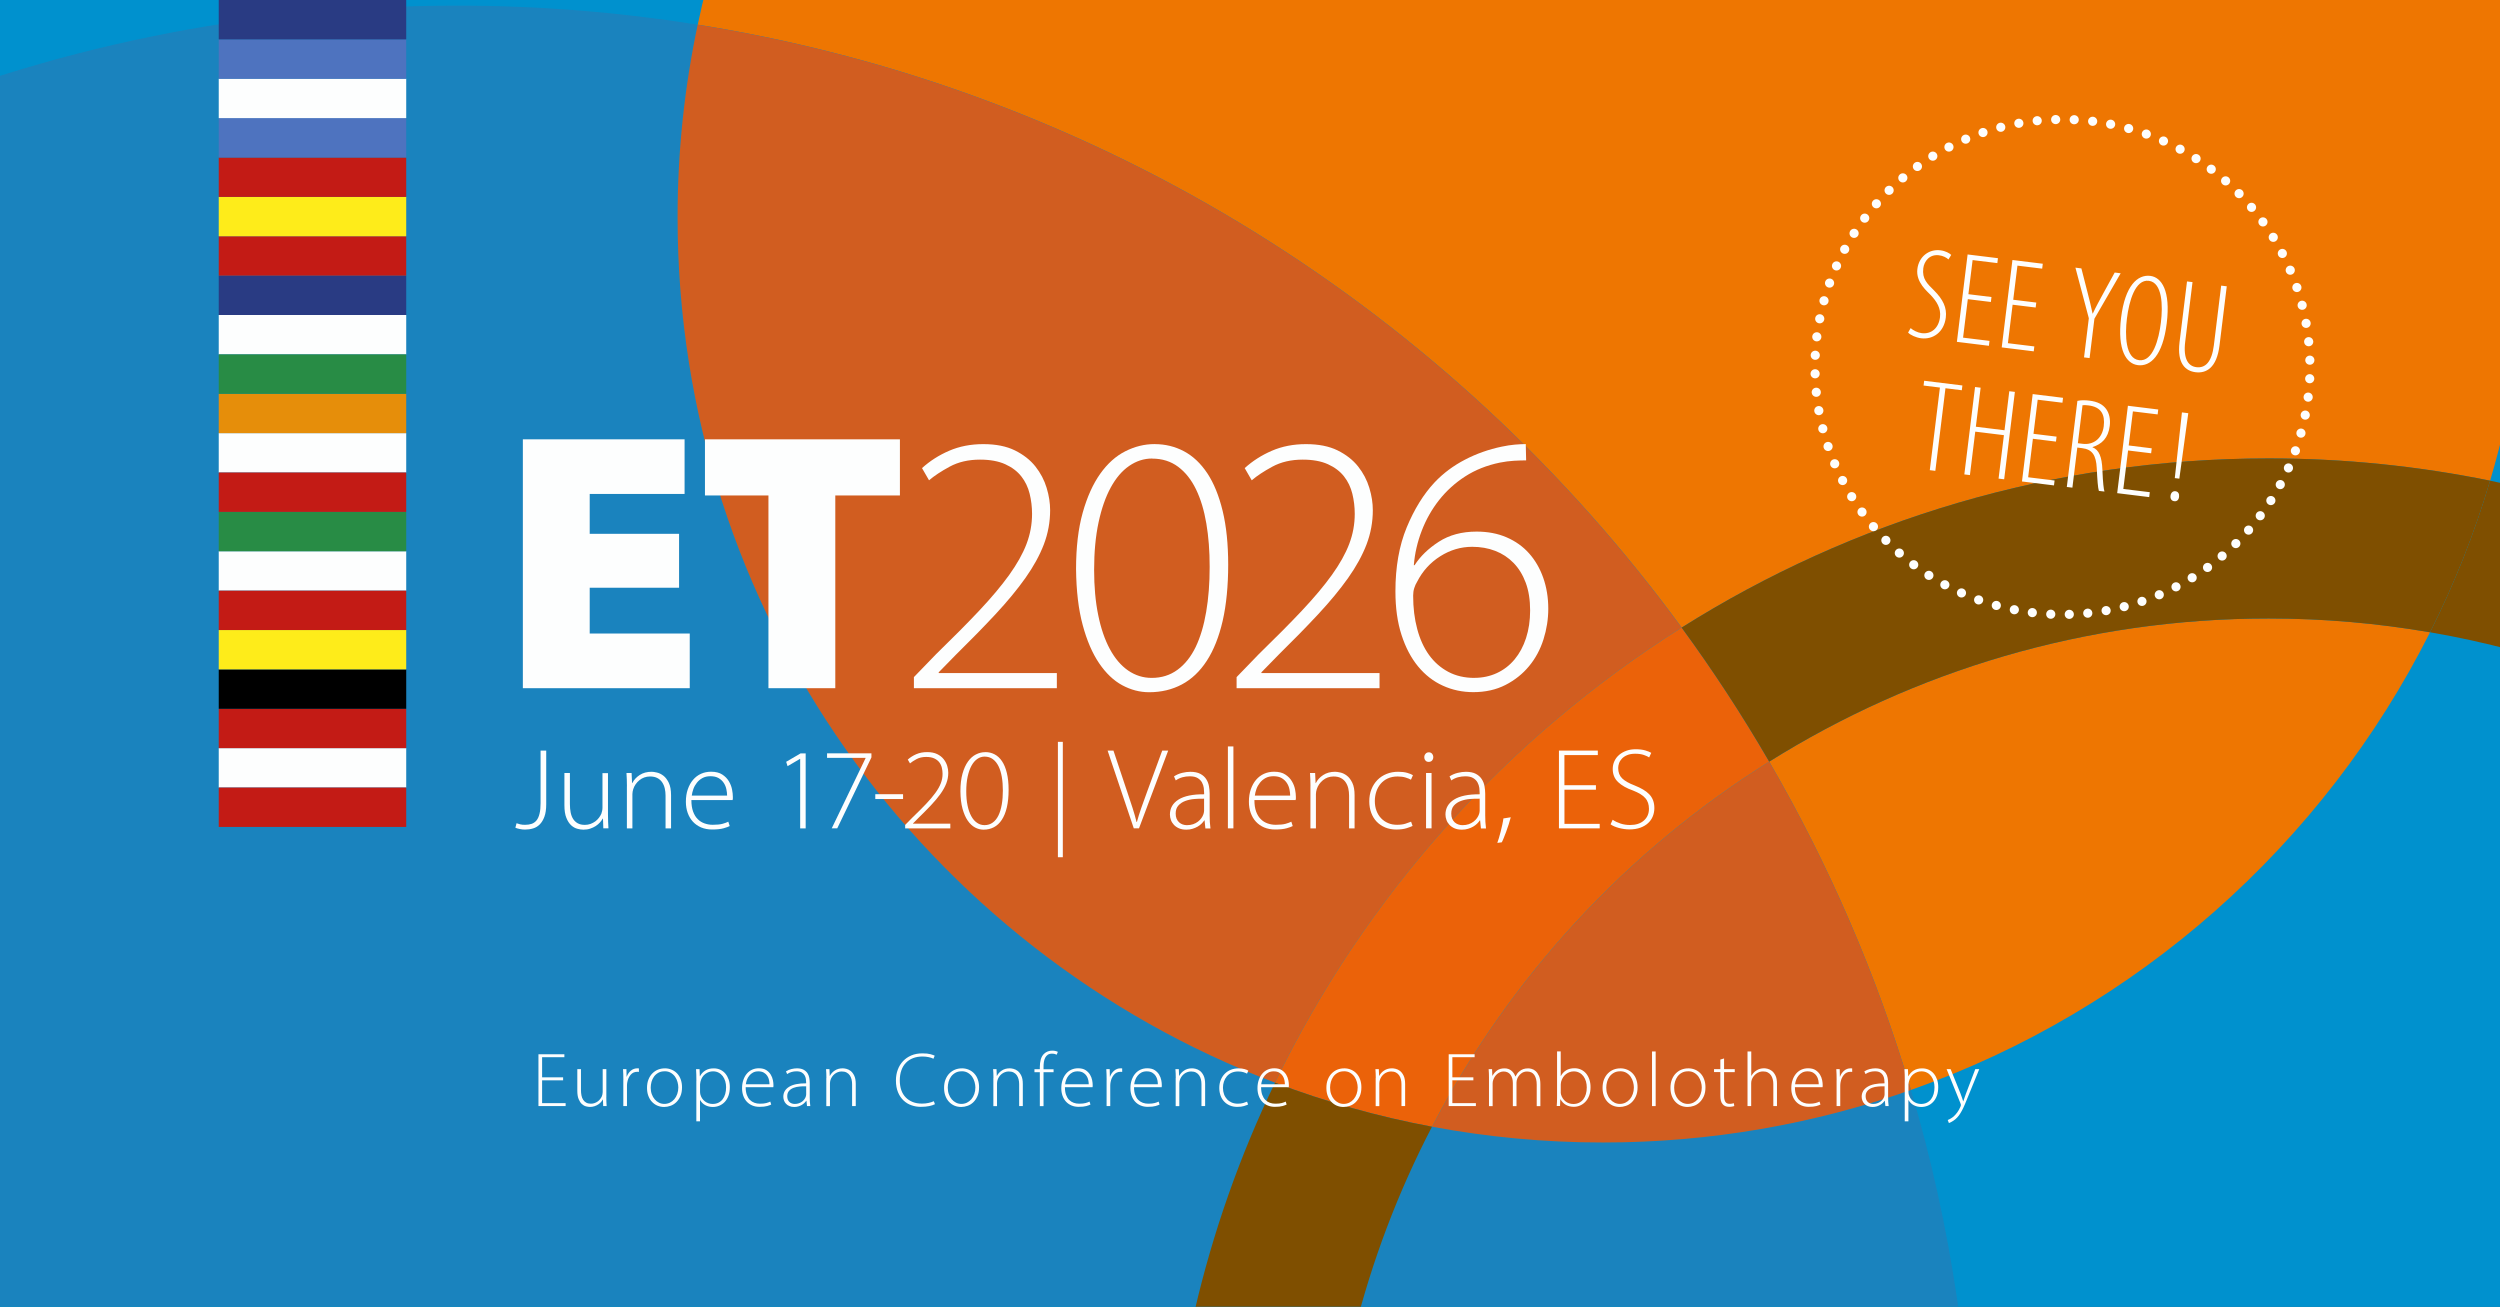 <?xml version="1.0" encoding="UTF-8"?> <svg xmlns="http://www.w3.org/2000/svg" xmlns:xlink="http://www.w3.org/1999/xlink" id="Ebene_1" data-name="Ebene 1" width="595" height="311" viewBox="0 0 595 311"><rect x="0" y="0" width="595" height="311" fill="#333333" stroke="none"/><defs><style> .cls-1 { fill: #0091ce; } .cls-2 { clip-path: url(#clippath-6); } .cls-3 { clip-path: url(#clippath-7); } .cls-4 { clip-path: url(#clippath-15); } .cls-5 { clip-path: url(#clippath-4); } .cls-6 { clip-path: url(#clippath-9); } .cls-7 { clip-path: url(#clippath-10); } .cls-8 { clip-path: url(#clippath-11); } .cls-9, .cls-10, .cls-11 { fill: none; } .cls-12 { fill: #7f4f00; } .cls-13 { opacity: .4; } .cls-13, .cls-14 { isolation: isolate; } .cls-15 { clip-path: url(#clippath-1); } .cls-16 { fill: #ee7601; } .cls-17 { clip-path: url(#clippath-5); } .cls-10 { stroke-dasharray: 0 4.41; } .cls-10, .cls-11 { stroke: #fdfefe; stroke-linecap: round; stroke-linejoin: round; stroke-width: 2.18px; } .cls-18 { clip-path: url(#clippath-8); } .cls-19 { fill: #288c45; } .cls-20 { clip-path: url(#clippath-3); } .cls-21 { clip-path: url(#clippath-12); } .cls-22 { clip-path: url(#clippath-14); } .cls-23 { fill: #feec1a; } .cls-24 { fill: #d15d20; } .cls-25 { fill: #c31b15; } .cls-26 { fill: #416ea4; } .cls-27 { fill: #4e73bf; } .cls-28 { clip-path: url(#clippath-2); } .cls-29 { fill: #293b83; } .cls-30 { clip-path: url(#clippath-13); } .cls-31 { fill: #eb6209; } .cls-32 { clip-path: url(#clippath); } .cls-33 { fill: #fdfefe; } .cls-34 { fill: #e68e0a; } </style><clipPath id="clippath"><rect class="cls-9" y="-600" width="790" height="444.38"></rect></clipPath><clipPath id="clippath-1"><rect class="cls-9" y="-600" width="790" height="444.38"></rect></clipPath><clipPath id="clippath-2"><rect class="cls-9" x="-337.93" y="-601.52" width="964.7" height="960.99"></rect></clipPath><clipPath id="clippath-3"><rect class="cls-9" x="514.65" y="-451.52" width="553.47" height="692.89"></rect></clipPath><clipPath id="clippath-4"><rect class="cls-9" x="364.5" y="-458.55" width="425.43" height="638.16"></rect></clipPath><clipPath id="clippath-5"><rect class="cls-9" width="595" height="311.23"></rect></clipPath><clipPath id="clippath-6"><rect class="cls-9" width="595" height="311.23"></rect></clipPath><clipPath id="clippath-7"><rect class="cls-9" x="-256.39" y="-2.63" width="730.51" height="726.05"></rect></clipPath><clipPath id="clippath-8"><rect class="cls-9" x="161.59" y="-172.49" width="444.58" height="432.4"></rect></clipPath><clipPath id="clippath-9"><rect class="cls-9" x="156.8" y="1.9" width="302.46" height="270.52"></rect></clipPath><clipPath id="clippath-10"><rect class="cls-9" x="386.26" y="110.43" width="420.54" height="523.96"></rect></clipPath><clipPath id="clippath-11"><rect class="cls-9" x="298.99" y="145.4" width="126.54" height="123.25"></rect></clipPath><clipPath id="clippath-12"><rect class="cls-9" x="273.08" y="105.14" width="324.02" height="482.7"></rect></clipPath><clipPath id="clippath-13"><rect class="cls-9" x="1.13" y="400" width="390" height="200"></rect></clipPath><clipPath id="clippath-14"><rect class="cls-9" x="1.13" y="400" width="390" height="200" rx="10" ry="10"></rect></clipPath><clipPath id="clippath-15"><rect class="cls-9" x="100.97" y="281.54" width="303.56" height="289.49"></rect></clipPath></defs><g class="cls-32"><g class="cls-15"><g class="cls-13"><g class="cls-28"><path class="cls-26" d="M368.21-107.14c0-54.11,12.34-105.33,34.37-151-110.25-41.79-188.64-148.36-188.64-273.27,0-20.85,2.2-41.19,6.35-60.8-24.71-3.94-50.05-6.01-75.87-6.01-264.35,0-478.65,214.29-478.65,478.64S-119.93,359.07,144.42,359.07c151.32,0,286.21-70.24,373.93-179.87C427.64,116.36,368.21,11.56,368.21-107.14M623.07-119.58c0-47.35-6.91-93.08-19.72-136.28-30.43,10.74-63.15,16.6-97.25,16.6-18.43,0-36.46-1.72-53.95-4.99-21.34,41.03-33.41,87.66-33.41,137.1,0,101.79,51.13,191.64,129.09,245.29,47.63-74.39,75.24-162.83,75.24-257.72"></path></g></g><g class="cls-14"><g class="cls-20"><path class="cls-12" d="M1064.42-107.14c0-168.31-119.45-308.72-278.2-341.08-4.93,16.62-11.29,32.63-18.96,47.87,140.07,24.17,246.62,146.24,246.62,293.21,0,164.34-133.23,297.57-297.58,297.57-62.55,0-120.58-19.31-168.49-52.29-9.1,14.22-18.96,27.91-29.48,41.05,56.21,38.93,124.41,61.76,197.96,61.76,192.25,0,348.11-155.85,348.11-348.11"></path></g></g><g class="cls-14"><g class="cls-5"><path class="cls-12" d="M402.57-258.15c-22.02,45.68-34.37,96.9-34.37,151,0,118.7,59.43,223.51,150.14,286.34,10.52-13.15,20.37-26.83,29.48-41.06C469.86,84.49,418.74-5.35,418.74-107.14c0-49.45,12.07-96.07,33.41-137.1-17.1-3.19-33.67-7.88-49.57-13.91M786.23-448.23c-22.59-4.6-45.97-7.03-69.92-7.03-68.13,0-131.67,19.59-185.35,53.42,9.93,13.58,19.17,27.7,27.65,42.32,45.72-28.63,99.77-45.2,157.7-45.2,17.38,0,34.4,1.5,50.95,4.36,7.67-15.24,14.03-31.25,18.96-47.87"></path></g></g></g></g><g class="cls-17"><rect class="cls-1" width="595" height="311.23"></rect><rect class="cls-1" width="595" height="311.23"></rect><g class="cls-2"><g class="cls-13"><g class="cls-3"><path class="cls-26" d="M277.55,371.5c0-40.78,9.31-79.39,25.91-113.82-83.11-31.5-142.19-111.83-142.19-205.98,0-15.72,1.66-31.05,4.79-45.83-18.63-2.97-37.72-4.53-57.19-4.53C-90.4,1.34-251.93,162.87-251.93,362.13S-90.4,722.92,108.86,722.92c114.06,0,215.74-52.95,281.86-135.58-68.38-47.36-113.17-126.37-113.17-215.84M469.66,362.13c0-35.69-5.21-70.16-14.86-102.72-22.93,8.09-47.6,12.51-73.31,12.51-13.89,0-27.48-1.3-40.66-3.76-16.08,30.93-25.18,66.07-25.18,103.34,0,76.73,38.54,144.45,97.3,184.9,35.9-56.08,56.72-122.74,56.72-194.27"></path></g></g><g class="cls-14"><g class="cls-18"><path class="cls-16" d="M539.94,147.2c-43.66,0-84.4,12.49-118.87,34.07,14.15,24.38,25.55,50.57,33.72,78.14,53.89-19.02,98.15-58.41,123.56-108.93-12.48-2.15-25.31-3.29-38.41-3.29M601.71,51.7c0-121.62-98.6-220.22-220.22-220.22-105.91,0-194.34,74.77-215.43,174.39,95.92,15.28,179.23,68.37,234.18,143.5,40.46-25.5,88.35-40.26,139.71-40.26,18.05,0,35.67,1.83,52.7,5.3,5.89-19.88,9.07-40.92,9.07-62.71"></path></g></g><g class="cls-14"><g class="cls-6"><path class="cls-24" d="M340.82,268.16c13.18,2.46,26.77,3.76,40.67,3.76,25.7,0,50.37-4.42,73.31-12.51-8.17-27.57-19.57-53.76-33.72-78.14-33.9,21.23-61.72,51.26-80.25,86.89M400.23,149.37C345.28,74.24,261.98,21.14,166.05,5.87c-3.13,14.79-4.79,30.11-4.79,45.83,0,94.15,59.08,174.48,142.19,205.98,21.48-44.56,55.2-82.1,96.78-108.31"></path></g></g><g class="cls-14"><g class="cls-7"><path class="cls-12" d="M802.34,371.5c0-126.87-90.04-232.71-209.7-257.1-3.71,12.53-8.51,24.6-14.29,36.08,105.58,18.22,185.9,110.23,185.9,221.02,0,123.88-100.42,224.31-224.3,224.31-47.15,0-90.89-14.56-127-39.41-6.86,10.72-14.29,21.04-22.22,30.95,42.37,29.35,93.78,46.55,149.22,46.55,144.92,0,262.4-117.48,262.4-262.4"></path></g></g><g class="cls-14"><g class="cls-8"><path class="cls-31" d="M303.45,257.68c11.99,4.55,24.48,8.07,37.37,10.48,18.53-35.64,46.35-65.67,80.25-86.89-6.39-11.02-13.35-21.66-20.84-31.9-41.58,26.21-75.3,63.75-96.78,108.31"></path></g></g><g class="cls-14"><g class="cls-21"><path class="cls-12" d="M303.45,257.68c-16.6,34.43-25.91,73.04-25.91,113.82,0,89.48,44.8,168.48,113.17,215.84,7.93-9.91,15.36-20.22,22.22-30.95-58.77-40.44-97.3-108.16-97.3-184.89,0-37.27,9.1-72.41,25.19-103.34-12.89-2.41-25.38-5.94-37.37-10.48M592.64,114.4c-17.03-3.47-34.65-5.3-52.7-5.3-51.35,0-99.25,14.77-139.71,40.27,7.49,10.24,14.45,20.88,20.84,31.9,34.46-21.58,75.2-34.07,118.87-34.07,13.1,0,25.93,1.14,38.41,3.29,5.78-11.49,10.58-23.55,14.29-36.08"></path></g></g><path class="cls-10" d="M488.08,146.18c29.8,1.44,56.19-19.8,60.95-49.48"></path><path class="cls-10" d="M549.71,90.13c1.44-29.8-19.8-56.19-49.48-60.95"></path><path class="cls-10" d="M493.66,28.49c-29.8-1.44-56.19,19.8-60.95,49.48"></path><path class="cls-10" d="M432.03,84.55c-1.44,29.8,19.8,56.19,49.48,60.95"></path><path class="cls-11" d="M483.69,145.8h0M432.4,80.16h0M498.05,28.87h0M549.34,94.52h0"></path><path class="cls-33" d="M517.46,119.29c.68.08,1.08-.34,1.16-1.05s-.19-1.24-.87-1.33c-.62-.08-1.08.37-1.17,1.08-.09.71.26,1.22.84,1.29h.03ZM518.68,113.93l2.13-15.59-1.51-.19-1.7,15.64,1.08.13ZM512.12,106.7l-5.49-.68,1-8.11,5.89.72.14-1.17-7.22-.89-2.55,20.8,7.62.94.14-1.17-6.3-.77,1.13-9.16,5.49.67.14-1.17ZM495.64,96.44c.38-.05.88-.02,1.43.05,3.02.37,3.96,2.18,3.62,4.96-.36,2.9-2.43,4.49-4.99,4.18l-1.17-.14,1.11-9.04ZM491.9,115.9l1.33.16,1.17-9.54,1.14.14c2.44.3,3.33,1.69,3.49,4.78.13,2.77.27,4.7.5,5.39l1.33.16c-.18-.62-.36-1.92-.49-5.17-.12-3.08-.79-4.76-2.35-5.36v-.06c2.19-.7,3.74-2.11,4.1-5.04.19-1.54-.1-2.99-.88-4.05-.81-1.07-2.01-1.72-3.96-1.96-.96-.12-1.99-.15-2.86.06l-2.52,20.49ZM489.46,103.92l-5.49-.67,1-8.12,5.89.72.14-1.17-7.22-.89-2.55,20.8,7.62.94.14-1.17-6.29-.77,1.13-9.16,5.49.67.14-1.17ZM470.06,92.11l-2.55,20.8,1.33.16,1.27-10.34,6.82.84-1.27,10.34,1.33.16,2.55-20.8-1.33-.16-1.14,9.29-6.82-.84,1.14-9.29-1.33-.16ZM459.28,111.9l1.33.16,2.41-19.66,3.89.48.14-1.14-9.1-1.12-.14,1.14,3.89.48-2.41,19.66Z"></path><path class="cls-33" d="M520.51,66.98l-1.78,14.47c-.63,5.12,1.45,6.85,3.82,7.14,2.5.31,5.04-.98,5.7-6.41l1.72-14.04-1.33-.16-1.74,14.19c-.49,3.98-2.02,5.48-4.15,5.22-1.88-.23-3.18-1.86-2.67-6.06l1.74-14.19-1.33-.16ZM509.09,85.72c-3.24-.4-3.38-5.93-2.88-9.94.5-4.07,1.96-9.34,5.2-8.95,3.24.4,3.38,5.93,2.88,9.94-.49,4.01-1.9,9.35-5.17,8.95h-.03ZM508.82,86.91c2.96.36,5.91-2.22,6.86-9.96.96-7.81-1.25-10.96-3.91-11.29-3.02-.37-6.01,2.3-6.95,9.95-.95,7.78,1.29,10.96,3.97,11.29h.03ZM497.32,85.24l1.15-9.38,6.25-10.82-1.42-.18-2.75,5.02c-.85,1.59-1.73,3.14-2.46,4.74h-.06c-.35-1.74-.82-3.52-1.22-5.11l-1.44-5.63-1.42-.18,3.19,12.04-1.14,9.32,1.33.16ZM484.64,72.01l-5.49-.67,1-8.12,5.89.72.14-1.17-7.22-.89-2.55,20.8,7.62.94.14-1.17-6.29-.77,1.12-9.16,5.49.67.14-1.17ZM473.97,70.69l-5.49-.67,1-8.12,5.89.72.14-1.17-7.22-.89-2.55,20.8,7.62.94.14-1.17-6.29-.77,1.13-9.16,5.49.67.14-1.17ZM454.14,79.16c.47.53,1.83,1.2,3.09,1.35,2.84.35,5.44-1.46,5.87-4.92.29-2.38-.66-4.31-2.78-6.45-1.65-1.64-2.89-2.74-2.58-5.3.2-1.64,1.48-3.36,3.7-3.09,1.02.12,1.84.57,2.29,1l.66-1.08c-.39-.39-1.35-.95-2.59-1.1-2.65-.33-5.1,1.44-5.47,4.47-.39,3.18,2.41,5.34,3.21,6.22,1.38,1.49,2.44,3.06,2.18,5.25-.32,2.56-2.04,4.07-4.38,3.78-.96-.12-2.05-.69-2.61-1.2l-.6,1.05Z"></path></g><g><path class="cls-33" d="M128.67,178.64h1.33v12.77c0,1.19-.14,2.17-.42,2.94-.28.77-.65,1.39-1.11,1.85-.46.47-1,.79-1.61.97s-1.25.27-1.92.27c-.43,0-.85-.05-1.28-.14-.43-.09-.76-.19-1-.3l.28-1.07c.24.09.53.18.86.26.33.08.71.12,1.14.12.59,0,1.12-.08,1.58-.23.46-.16.85-.43,1.17-.82s.56-.92.72-1.59c.17-.67.25-1.51.25-2.54v-12.5Z"></path><path class="cls-33" d="M144.7,193.94c0,.59,0,1.14.03,1.66s.05,1.04.08,1.55h-1.22l-.08-2.33h-.06c-.17.31-.39.62-.67.93s-.61.59-.99.84c-.38.25-.82.45-1.31.62-.49.17-1.03.25-1.63.25-.43,0-.9-.07-1.43-.21-.53-.14-1.02-.41-1.47-.82-.45-.41-.84-1-1.15-1.77-.32-.77-.47-1.78-.47-3.02v-7.66h1.31v7.42c0,.71.06,1.37.18,1.98.12.6.32,1.12.6,1.55.28.43.64.77,1.1,1.02s1.01.37,1.68.37c.48,0,.93-.08,1.35-.23.42-.16.79-.36,1.13-.6.33-.25.62-.53.86-.85.24-.32.44-.65.58-.97.07-.2.14-.43.19-.69.06-.26.08-.51.08-.77v-8.21h1.31v9.97Z"></path><path class="cls-33" d="M149.21,187.13c0-.6,0-1.15-.03-1.63s-.05-.99-.08-1.52h1.22l.11,2.39h.06c.37-.75.95-1.39,1.74-1.91.79-.52,1.74-.78,2.85-.78.31,0,.74.06,1.26.18.53.12,1.04.37,1.54.75.5.38.93.95,1.29,1.69.36.74.54,1.73.54,2.95v7.91h-1.31v-7.8c0-.6-.06-1.18-.19-1.73-.13-.55-.34-1.03-.63-1.46s-.67-.76-1.14-1c-.47-.25-1.05-.37-1.74-.37-.48,0-.94.08-1.36.23-.43.16-.81.37-1.15.65-.34.27-.64.59-.9.96-.26.37-.45.76-.58,1.18-.06.17-.1.35-.14.56-.04.21-.06.42-.06.62v8.16h-1.31v-10.02Z"></path><path class="cls-33" d="M164.55,190.42c0,1.06.13,1.96.4,2.71.27.74.63,1.35,1.1,1.81.46.47,1,.81,1.63,1.03.62.22,1.27.33,1.96.33.98,0,1.75-.08,2.31-.23.56-.16,1.02-.32,1.39-.51l.33,1.04c-.26.15-.73.32-1.42.52s-1.61.3-2.78.3c-.96,0-1.83-.17-2.6-.49-.77-.33-1.42-.79-1.96-1.37-.54-.59-.95-1.28-1.24-2.09-.29-.81-.43-1.69-.43-2.66,0-1.1.15-2.09.46-2.97s.72-1.63,1.25-2.25c.53-.62,1.16-1.1,1.89-1.43s1.53-.49,2.4-.49c1.09,0,1.98.22,2.65.66.68.44,1.2.97,1.58,1.61.38.63.63,1.29.76,1.96.13.68.19,1.25.19,1.73v.45c0,.12-.02.23-.06.34h-9.84ZM173.05,189.35c0-.46-.06-.95-.17-1.49-.11-.54-.31-1.04-.61-1.5s-.7-.85-1.22-1.16c-.52-.31-1.18-.46-1.97-.46-.74,0-1.38.15-1.9.44-.53.29-.97.66-1.33,1.12s-.64.95-.83,1.49c-.19.54-.32,1.06-.38,1.57h8.42Z"></path><path class="cls-33" d="M190.45,180.62h-.06l-2.95,1.73-.33-1.04,3.42-2h1.22v17.85h-1.31v-16.53Z"></path><path class="cls-33" d="M207.4,179.3v.96l-8.14,16.89h-1.31l8.06-16.72v-.06h-9.17v-1.07h10.56Z"></path><path class="cls-33" d="M214.93,189.02v1.15h-6.61v-1.15h6.61Z"></path><path class="cls-33" d="M215.43,197.15v-.82l1.67-1.7c1.26-1.21,2.34-2.29,3.25-3.24s1.66-1.84,2.25-2.65c.59-.81,1.03-1.58,1.31-2.31.28-.72.42-1.47.42-2.24,0-.51-.06-1.01-.18-1.5-.12-.49-.33-.92-.62-1.29-.3-.38-.7-.68-1.21-.91-.51-.23-1.14-.34-1.9-.34-.87,0-1.63.17-2.28.52-.65.35-1.17.69-1.56,1.02l-.53-.91c.59-.53,1.27-.96,2.04-1.29.77-.33,1.63-.49,2.57-.49s1.74.16,2.38.47c.64.31,1.15.71,1.54,1.2.39.49.67,1.02.85,1.59.18.58.26,1.13.26,1.66,0,.88-.16,1.73-.47,2.54-.32.81-.78,1.65-1.39,2.5s-1.36,1.74-2.24,2.68c-.88.93-1.89,1.95-3.02,3.05l-1.28,1.29v.05h8.89v1.13h-10.76Z"></path><path class="cls-33" d="M234.52,179c.8,0,1.53.18,2.21.54.68.36,1.26.9,1.75,1.63.49.73.88,1.67,1.15,2.8.28,1.14.42,2.47.42,4.01s-.14,2.98-.42,4.17c-.28,1.19-.68,2.18-1.2,2.97-.52.79-1.14,1.37-1.88,1.76-.73.38-1.55.58-2.46.58-.7,0-1.38-.17-2.03-.52s-1.23-.89-1.74-1.63c-.51-.74-.92-1.69-1.24-2.84s-.48-2.54-.5-4.15c0-1.63.17-3.03.5-4.2s.77-2.14,1.32-2.9c.55-.76,1.18-1.32,1.89-1.67.71-.36,1.45-.54,2.21-.54ZM234.33,180.07c-.61,0-1.19.18-1.72.55-.54.37-1,.9-1.39,1.61-.39.71-.69,1.57-.92,2.6-.22,1.03-.33,2.2-.33,3.52,0,1.25.1,2.37.31,3.36.2.99.5,1.83.88,2.53.38.7.84,1.23,1.38,1.59.54.37,1.13.55,1.78.55.74,0,1.39-.2,1.95-.61.56-.4,1.01-.97,1.36-1.69.35-.72.62-1.6.79-2.61.18-1.02.26-2.13.26-3.34s-.08-2.25-.25-3.23c-.17-.98-.43-1.83-.78-2.54-.35-.71-.8-1.27-1.35-1.68-.55-.4-1.2-.61-1.96-.61Z"></path><path class="cls-33" d="M252.95,176.56v27.46h-1.17v-27.46h1.17Z"></path><path class="cls-33" d="M269.84,197.15l-6.23-18.51h1.39l3.31,9.91c.46,1.36.88,2.61,1.25,3.78.37,1.16.69,2.27.94,3.31h.08c.28-1.04.63-2.16,1.04-3.34.42-1.18.87-2.43,1.35-3.75l3.64-9.91h1.42l-6.95,18.51h-1.25Z"></path><path class="cls-33" d="M286.88,197.15l-.19-1.89h-.08c-.17.26-.38.51-.64.77-.26.26-.57.49-.93.7-.36.21-.76.38-1.21.52-.44.14-.94.21-1.47.21-.67,0-1.25-.1-1.74-.31-.49-.21-.9-.49-1.22-.83s-.57-.73-.72-1.16c-.16-.43-.24-.86-.24-1.3,0-1.51.68-2.7,2.04-3.56s3.4-1.28,6.1-1.26v-.33c0-.33-.03-.73-.08-1.18-.06-.45-.2-.89-.43-1.31-.23-.42-.57-.76-1.03-1.04s-1.08-.42-1.88-.42c-.59,0-1.18.08-1.75.23-.57.16-1.1.41-1.58.75l-.42-.96c.59-.39,1.24-.67,1.95-.84.7-.17,1.35-.25,1.95-.25.96,0,1.75.16,2.35.48s1.07.73,1.4,1.24c.33.5.56,1.07.67,1.69.11.62.17,1.23.17,1.81v5.13c0,.53.01,1.06.04,1.58s.08,1.04.15,1.55h-1.2ZM286.57,190.09c-.72-.02-1.48,0-2.28.07-.8.06-1.53.22-2.2.47s-1.21.61-1.64,1.09c-.43.48-.64,1.11-.64,1.9,0,.48.07.89.22,1.24.15.35.35.63.6.86.25.22.53.39.85.5.31.11.65.17,1,.17.56,0,1.05-.08,1.49-.23.44-.16.81-.36,1.14-.61s.6-.53.82-.84.39-.63.5-.97c.09-.31.14-.58.14-.8v-2.84Z"></path><path class="cls-33" d="M292.24,177.65h1.31v19.5h-1.31v-19.5Z"></path><path class="cls-33" d="M298.55,190.42c0,1.06.13,1.96.4,2.71.27.74.63,1.35,1.1,1.81.46.47,1,.81,1.63,1.03.62.22,1.27.33,1.96.33.98,0,1.75-.08,2.31-.23.56-.16,1.02-.32,1.39-.51l.33,1.04c-.26.15-.73.32-1.42.52s-1.61.3-2.78.3c-.96,0-1.83-.17-2.6-.49-.77-.33-1.42-.79-1.96-1.37-.54-.59-.95-1.28-1.24-2.09-.29-.81-.43-1.69-.43-2.66,0-1.1.15-2.09.46-2.97s.72-1.63,1.25-2.25c.53-.62,1.16-1.1,1.89-1.43s1.53-.49,2.4-.49c1.09,0,1.98.22,2.65.66.68.44,1.2.97,1.58,1.61.38.63.63,1.29.76,1.96.13.68.19,1.25.19,1.73v.45c0,.12-.02.23-.06.34h-9.84ZM307.06,189.35c0-.46-.06-.95-.17-1.49-.11-.54-.31-1.04-.61-1.5s-.7-.85-1.22-1.16c-.52-.31-1.18-.46-1.97-.46-.74,0-1.38.15-1.9.44-.53.29-.97.66-1.33,1.12s-.64.95-.83,1.49c-.19.54-.32,1.06-.38,1.57h8.42Z"></path><path class="cls-33" d="M311.89,187.13c0-.6,0-1.15-.03-1.63s-.05-.99-.08-1.52h1.22l.11,2.39h.06c.37-.75.95-1.39,1.74-1.91.79-.52,1.74-.78,2.85-.78.31,0,.74.06,1.26.18.53.12,1.04.37,1.54.75.5.38.93.95,1.29,1.69.36.74.54,1.73.54,2.95v7.91h-1.31v-7.8c0-.6-.06-1.18-.19-1.73-.13-.55-.34-1.03-.63-1.46s-.67-.76-1.14-1c-.47-.25-1.05-.37-1.74-.37-.48,0-.94.08-1.36.23-.43.16-.81.37-1.15.65-.34.27-.64.59-.9.96-.26.37-.45.76-.58,1.18-.06.17-.1.35-.14.56-.04.21-.06.42-.06.62v8.16h-1.31v-10.02Z"></path><path class="cls-33" d="M336.21,196.57c-.3.15-.78.33-1.44.54s-1.48.32-2.45.32-1.84-.17-2.63-.49c-.79-.33-1.46-.79-2.03-1.37-.57-.59-1-1.29-1.31-2.13s-.46-1.74-.46-2.73c0-1.04.17-2,.51-2.86.34-.86.82-1.6,1.43-2.22.61-.62,1.34-1.1,2.18-1.44.84-.34,1.76-.51,2.77-.51.83,0,1.56.09,2.18.27.62.18,1.06.37,1.32.55l-.47,1.07c-.33-.18-.76-.36-1.28-.52s-1.15-.25-1.89-.25c-.89,0-1.67.16-2.35.47-.68.31-1.24.74-1.7,1.28-.45.54-.8,1.16-1.03,1.87-.23.71-.35,1.44-.35,2.21,0,.86.13,1.64.39,2.33.26.7.63,1.29,1.1,1.78.47.5,1.03.88,1.67,1.15.64.28,1.35.41,2.13.41s1.46-.09,1.99-.26c.53-.17.98-.33,1.35-.48l.36,1.02Z"></path><path class="cls-33" d="M340.07,179.05c.31,0,.57.11.76.34.19.23.29.5.29.81s-.1.58-.29.8c-.19.22-.47.33-.82.33-.31,0-.57-.11-.75-.33-.19-.22-.28-.48-.28-.8s.1-.58.31-.81c.2-.23.46-.34.78-.34ZM339.4,197.15v-13.18h1.31v13.18h-1.31Z"></path><path class="cls-33" d="M352.46,197.15l-.19-1.89h-.08c-.17.26-.38.51-.64.77-.26.26-.57.49-.93.7-.36.21-.76.38-1.21.52-.44.14-.94.21-1.47.21-.67,0-1.25-.1-1.74-.31-.49-.21-.9-.49-1.22-.83s-.57-.73-.72-1.16c-.16-.43-.24-.86-.24-1.3,0-1.51.68-2.7,2.04-3.56s3.4-1.28,6.1-1.26v-.33c0-.33-.03-.73-.08-1.18-.06-.45-.2-.89-.43-1.31-.23-.42-.57-.76-1.03-1.04s-1.08-.42-1.88-.42c-.59,0-1.18.08-1.75.23-.57.16-1.1.41-1.58.75l-.42-.96c.59-.39,1.24-.67,1.95-.84.7-.17,1.35-.25,1.95-.25.96,0,1.75.16,2.35.48s1.07.73,1.4,1.24c.33.5.56,1.07.67,1.69.11.62.17,1.23.17,1.81v5.13c0,.53.01,1.06.04,1.58s.08,1.04.15,1.55h-1.2ZM352.16,190.09c-.72-.02-1.48,0-2.28.07-.8.06-1.53.22-2.2.47s-1.21.61-1.64,1.09c-.43.48-.64,1.11-.64,1.9,0,.48.07.89.22,1.24.15.35.35.63.6.86.25.22.53.39.85.5.31.11.65.17,1,.17.56,0,1.05-.08,1.49-.23.44-.16.81-.36,1.14-.61s.6-.53.82-.84.39-.63.5-.97c.09-.31.14-.58.14-.8v-2.84Z"></path><path class="cls-33" d="M356.36,200.61c.11-.29.24-.68.38-1.15.14-.48.28-.99.42-1.54.14-.55.27-1.1.39-1.66.12-.56.21-1.05.26-1.47l1.75-.28c-.13.51-.29,1.08-.49,1.69-.19.61-.4,1.2-.61,1.77-.21.57-.41,1.08-.6,1.54-.19.46-.33.78-.44.96l-1.06.14Z"></path><path class="cls-33" d="M379.84,187.95h-7.5v8.13h8.39v1.07h-9.7v-18.51h9.25v1.07h-7.95v7.17h7.5v1.07Z"></path><path class="cls-33" d="M383.84,195.12c.54.37,1.16.66,1.86.89.7.23,1.45.34,2.25.34,1.39,0,2.49-.35,3.29-1.06.81-.71,1.21-1.64,1.21-2.79,0-.51-.07-.98-.21-1.4-.14-.42-.36-.81-.67-1.16-.31-.35-.7-.67-1.18-.96-.48-.29-1.06-.57-1.72-.83-1.52-.53-2.71-1.2-3.56-2.01-.85-.81-1.28-1.84-1.28-3.11,0-.68.13-1.31.4-1.88.27-.58.64-1.07,1.13-1.49.48-.41,1.06-.74,1.72-.98s1.4-.36,2.2-.36c.89,0,1.65.09,2.29.28.64.19,1.12.38,1.43.58l-.5,1.09c-.26-.18-.67-.38-1.24-.58-.57-.2-1.26-.3-2.07-.3-.76,0-1.4.11-1.92.33-.52.22-.94.5-1.25.83s-.54.69-.68,1.09c-.14.39-.21.78-.21,1.14,0,1.03.31,1.85.93,2.46.62.61,1.61,1.18,2.96,1.69.78.31,1.46.64,2.04.98.58.34,1.07.72,1.47,1.14s.7.9.9,1.43c.2.53.31,1.15.31,1.84s-.12,1.33-.36,1.94-.61,1.15-1.11,1.62c-.5.47-1.12.84-1.86,1.11-.74.27-1.61.41-2.61.41-.41,0-.82-.03-1.25-.09-.43-.06-.84-.15-1.24-.25-.4-.11-.77-.23-1.11-.38s-.63-.3-.88-.49l.5-1.1Z"></path></g><g><path class="cls-33" d="M161.62,139.88h-21.27v10.9h23.81v13.01h-39.72v-59.23h38.49v13h-22.58v9.49h21.27v12.83Z"></path><path class="cls-33" d="M182.89,117.92h-15.11v-13.36h46.4v13.36h-15.38v45.87h-15.91v-45.87Z"></path></g><g><path class="cls-33" d="M217.51,163.79v-2.64l5.27-5.45c3.98-3.87,7.41-7.32,10.28-10.37,2.87-3.05,5.24-5.87,7.12-8.48,1.87-2.61,3.25-5.07,4.13-7.38.88-2.31,1.32-4.7,1.32-7.16,0-1.64-.19-3.24-.57-4.79-.38-1.55-1.04-2.93-1.98-4.13-.94-1.2-2.21-2.17-3.82-2.9-1.61-.73-3.62-1.1-6.02-1.1-2.75,0-5.16.56-7.21,1.67-2.05,1.11-3.69,2.2-4.92,3.25l-1.67-2.9c1.87-1.7,4.03-3.08,6.46-4.13,2.43-1.05,5.14-1.58,8.13-1.58s5.49.5,7.51,1.49c2.02,1,3.65,2.27,4.88,3.82,1.23,1.55,2.12,3.25,2.68,5.1.56,1.84.83,3.62.83,5.32,0,2.81-.5,5.52-1.49,8.13-1,2.61-2.46,5.27-4.39,8-1.93,2.72-4.29,5.58-7.07,8.57-2.78,2.99-5.96,6.24-9.53,9.75l-4.04,4.13v.18h28.12v3.6h-34.01Z"></path><path class="cls-33" d="M274.81,105.7c2.52,0,4.85.57,6.99,1.71,2.14,1.14,3.98,2.89,5.54,5.23,1.55,2.34,2.77,5.33,3.65,8.96.88,3.63,1.32,7.91,1.32,12.83s-.44,9.55-1.32,13.36c-.88,3.81-2.14,6.97-3.78,9.49-1.64,2.52-3.62,4.39-5.93,5.62-2.31,1.23-4.91,1.85-7.78,1.85-2.23,0-4.36-.56-6.42-1.67-2.05-1.11-3.88-2.86-5.49-5.23-1.61-2.37-2.92-5.4-3.91-9.1-1-3.69-1.52-8.11-1.58-13.27,0-5.21.53-9.7,1.58-13.45,1.05-3.75,2.45-6.84,4.17-9.27,1.73-2.43,3.72-4.22,5.98-5.36,2.25-1.14,4.58-1.71,6.99-1.71ZM274.19,109.13c-1.93,0-3.75.59-5.45,1.76-1.7,1.17-3.16,2.89-4.39,5.15-1.23,2.26-2.2,5.03-2.9,8.32-.7,3.29-1.05,7.04-1.05,11.27,0,3.99.32,7.57.97,10.74.64,3.17,1.57,5.87,2.77,8.1,1.2,2.23,2.65,3.93,4.35,5.11,1.7,1.17,3.57,1.76,5.62,1.76,2.34,0,4.39-.64,6.15-1.94,1.76-1.29,3.19-3.1,4.31-5.41,1.11-2.32,1.95-5.11,2.5-8.36.56-3.26.83-6.82.83-10.69s-.26-7.2-.79-10.34c-.53-3.14-1.35-5.85-2.46-8.14-1.11-2.29-2.53-4.08-4.26-5.37-1.73-1.29-3.79-1.94-6.2-1.94Z"></path><path class="cls-33" d="M294.31,163.79v-2.64l5.27-5.45c3.98-3.87,7.41-7.32,10.28-10.37,2.87-3.05,5.24-5.87,7.12-8.48,1.87-2.61,3.25-5.07,4.13-7.38.88-2.31,1.32-4.7,1.32-7.16,0-1.64-.19-3.24-.57-4.79-.38-1.55-1.04-2.93-1.98-4.13-.94-1.2-2.21-2.17-3.82-2.9-1.61-.73-3.62-1.1-6.02-1.1-2.75,0-5.16.56-7.21,1.67-2.05,1.11-3.69,2.2-4.92,3.25l-1.67-2.9c1.87-1.7,4.03-3.08,6.46-4.13,2.43-1.05,5.14-1.58,8.13-1.58s5.49.5,7.51,1.49c2.02,1,3.65,2.27,4.88,3.82,1.23,1.55,2.12,3.25,2.68,5.1.56,1.84.83,3.62.83,5.32,0,2.81-.5,5.52-1.49,8.13-1,2.61-2.46,5.27-4.39,8-1.93,2.72-4.29,5.58-7.07,8.57-2.78,2.99-5.96,6.24-9.53,9.75l-4.04,4.13v.18h28.12v3.6h-34.01Z"></path><path class="cls-33" d="M363.21,109.57c-.82,0-1.77.03-2.86.09-1.08.06-2.21.21-3.38.44-3.11.64-5.86,1.74-8.26,3.29-2.4,1.55-4.47,3.43-6.2,5.62-1.73,2.2-3.11,4.63-4.13,7.29-1.03,2.67-1.66,5.4-1.89,8.22h.18c1.35-2.11,3.27-3.97,5.76-5.58,2.49-1.61,5.49-2.42,9.01-2.42,2.64,0,5.01.45,7.12,1.36,2.11.91,3.9,2.18,5.36,3.82,1.46,1.64,2.59,3.59,3.38,5.84.79,2.26,1.19,4.7,1.19,7.34,0,2.46-.38,4.89-1.14,7.29-.76,2.4-1.9,4.53-3.43,6.37-1.52,1.85-3.4,3.34-5.62,4.48-2.23,1.14-4.78,1.71-7.65,1.71-2.58,0-5-.51-7.25-1.54-2.26-1.02-4.22-2.55-5.89-4.57-1.67-2.02-2.99-4.53-3.95-7.51-.97-2.99-1.45-6.44-1.45-10.37,0-5.8.89-10.87,2.68-15.2,1.79-4.33,4-7.91,6.63-10.72,2.05-2.17,4.45-3.97,7.21-5.4,2.75-1.44,5.68-2.47,8.79-3.12,1.11-.23,2.15-.4,3.12-.48s1.83-.13,2.59-.13l.09,3.87ZM350.9,161.33c1.93,0,3.72-.38,5.36-1.14,1.64-.76,3.05-1.85,4.22-3.26,1.17-1.41,2.08-3.1,2.72-5.07.64-1.97.97-4.16.97-6.57,0-2.53-.35-4.73-1.05-6.61s-1.67-3.45-2.9-4.71-2.68-2.22-4.35-2.86c-1.67-.65-3.5-.97-5.49-.97-2.7,0-5.23.75-7.6,2.25-2.37,1.5-4.2,3.51-5.49,6.04-.29.47-.53.98-.7,1.54-.18.56-.26,1.16-.26,1.81,0,2.88.32,5.52.97,7.93.64,2.41,1.58,4.46,2.81,6.17,1.23,1.7,2.75,3.04,4.57,4.01,1.81.97,3.9,1.45,6.24,1.45Z"></path></g><g><path class="cls-33" d="M134.02,257.12h-5v5.42h5.6v.71h-6.47v-12.34h6.17v.71h-5.3v4.78h5v.71Z"></path><path class="cls-33" d="M144.3,261.11c0,.39,0,.76.02,1.11.01.35.03.69.06,1.03h-.82l-.06-1.56h-.04c-.11.21-.26.42-.44.62-.19.21-.4.39-.66.56-.25.16-.54.3-.87.41-.33.11-.69.17-1.08.17-.28,0-.6-.05-.95-.14-.35-.09-.68-.28-.98-.55s-.56-.67-.77-1.18c-.21-.51-.31-1.18-.31-2.01v-5.11h.87v4.94c0,.48.04.92.12,1.32.08.4.21.75.4,1.03.19.29.43.51.73.68.3.16.68.25,1.12.25.32,0,.62-.05.9-.16.28-.1.53-.24.75-.4s.41-.35.57-.57.29-.43.39-.65c.05-.13.09-.29.13-.46s.06-.34.06-.51v-5.47h.87v6.65Z"></path><path class="cls-33" d="M148.36,257.1c0-.44,0-.88-.02-1.33-.01-.45-.03-.88-.06-1.31h.81l.04,1.78h.04c.2-.55.52-1.02.95-1.4.44-.38.97-.58,1.58-.58.06,0,.12,0,.18,0,.06,0,.11.01.18.03v.84c-.06-.02-.13-.04-.19-.04h-.23c-.62,0-1.13.23-1.54.7s-.67,1.05-.8,1.76c-.02.13-.04.27-.06.41-.01.14-.02.28-.02.43v4.85h-.87v-6.15Z"></path><path class="cls-33" d="M158.18,254.26c.62,0,1.18.11,1.69.33.51.22.94.52,1.31.92s.65.86.84,1.42c.2.56.3,1.17.3,1.84,0,.83-.13,1.54-.39,2.12s-.59,1.07-1,1.46-.86.67-1.37.84c-.51.18-1.01.27-1.5.27-.58,0-1.12-.11-1.61-.32-.49-.21-.92-.52-1.29-.91s-.65-.87-.86-1.43c-.21-.56-.31-1.18-.31-1.87,0-.76.11-1.42.34-2,.23-.58.54-1.07.93-1.46s.84-.7,1.34-.9c.51-.2,1.04-.3,1.59-.3ZM158.16,254.97c-.57,0-1.06.12-1.47.35-.41.23-.76.53-1.03.9-.27.37-.47.78-.6,1.25-.13.46-.19.94-.19,1.41,0,.55.08,1.06.25,1.53.17.47.4.88.69,1.22s.63.61,1.03.81c.4.2.82.29,1.28.29s.89-.1,1.3-.29c.41-.2.76-.47,1.06-.82s.53-.76.7-1.24c.17-.48.26-1,.26-1.56,0-.4-.06-.83-.19-1.29-.12-.45-.31-.87-.57-1.25-.26-.38-.6-.69-1.01-.94-.41-.25-.91-.38-1.49-.38Z"></path><path class="cls-33" d="M165.74,257.26c0-.55,0-1.05-.02-1.5-.01-.45-.03-.88-.06-1.3h.83l.07,1.67h.04c.32-.59.75-1.04,1.3-1.37.54-.33,1.2-.49,1.98-.49.57,0,1.09.11,1.56.33s.87.53,1.2.92c.33.4.59.87.78,1.41.19.54.28,1.14.28,1.79,0,.79-.11,1.49-.33,2.08-.22.59-.52,1.08-.89,1.47s-.8.69-1.29.89c-.49.2-1,.3-1.53.3-.64,0-1.23-.14-1.76-.41-.53-.27-.95-.68-1.26-1.22h-.04v5.05h-.87v-9.61ZM166.61,259.8c0,.12,0,.24.02.36.01.12.03.23.06.34.19.68.55,1.23,1.08,1.63.54.4,1.15.61,1.84.61.51,0,.96-.1,1.36-.29.4-.2.74-.47,1.01-.82.27-.35.48-.77.62-1.26.14-.49.21-1.03.21-1.62,0-.49-.07-.96-.2-1.42-.14-.46-.34-.86-.6-1.21-.27-.35-.59-.63-.98-.83-.39-.21-.84-.31-1.34-.31-.66,0-1.26.21-1.82.62s-.93.99-1.13,1.73c-.02.12-.05.25-.08.38-.03.13-.05.25-.05.38v1.73Z"></path><path class="cls-33" d="M177.47,258.76c0,.71.09,1.31.27,1.8.18.49.42.9.73,1.21.31.31.67.54,1.08.69.41.15.85.22,1.31.22.65,0,1.17-.05,1.54-.16.37-.1.68-.22.93-.34l.22.7c-.17.1-.49.21-.94.35-.46.13-1.07.2-1.85.2-.64,0-1.22-.11-1.73-.33s-.95-.52-1.31-.92-.63-.85-.82-1.39c-.19-.54-.29-1.13-.29-1.78,0-.73.1-1.39.31-1.98.2-.59.48-1.09.83-1.5.35-.41.77-.73,1.26-.95s1.02-.33,1.6-.33c.73,0,1.32.15,1.77.44s.8.65,1.06,1.07c.25.42.42.86.51,1.31.09.45.13.84.13,1.15v.3c0,.08-.01.16-.04.23h-6.56ZM183.14,258.05c0-.3-.04-.63-.11-.99-.07-.36-.21-.69-.41-1-.2-.31-.47-.57-.82-.77s-.78-.31-1.32-.31c-.49,0-.92.1-1.27.29-.35.19-.65.44-.89.75-.24.3-.43.63-.56.99-.13.36-.21.71-.25,1.05h5.61Z"></path><path class="cls-33" d="M192.07,263.25l-.13-1.26h-.06c-.11.17-.25.34-.43.51-.17.17-.38.33-.62.47-.24.14-.51.26-.81.35-.3.09-.62.14-.98.14-.44,0-.83-.07-1.16-.21-.33-.14-.6-.33-.81-.56-.22-.23-.38-.49-.48-.78s-.16-.57-.16-.87c0-1.01.45-1.8,1.36-2.37.91-.57,2.26-.85,4.07-.84v-.22c0-.22-.02-.49-.06-.79s-.13-.59-.29-.87c-.15-.28-.38-.51-.69-.7-.3-.18-.72-.28-1.25-.28-.4,0-.78.05-1.17.16-.38.1-.73.27-1.06.5l-.28-.64c.4-.26.83-.45,1.3-.56.47-.11.9-.17,1.3-.17.64,0,1.16.11,1.57.32.4.21.71.49.94.82.22.34.37.71.44,1.13s.11.82.11,1.21v3.42c0,.35,0,.71.03,1.05s.05.69.1,1.03h-.8ZM191.86,258.54c-.48-.01-.99,0-1.52.05-.53.04-1.02.15-1.46.31-.44.17-.81.41-1.09.73-.28.32-.43.74-.43,1.27,0,.32.05.59.15.83.1.23.23.42.4.57.17.15.35.26.57.33.21.07.43.11.67.11.37,0,.7-.05.99-.16.29-.1.54-.24.76-.4.22-.17.4-.35.55-.56.15-.21.26-.42.33-.64.06-.21.09-.39.09-.53v-1.89Z"></path><path class="cls-33" d="M196.68,256.57c0-.4,0-.77-.02-1.09-.01-.32-.03-.66-.06-1.02h.81l.07,1.59h.04c.25-.5.63-.92,1.16-1.27.52-.35,1.16-.52,1.9-.52.21,0,.49.04.84.12s.69.25,1.03.5c.33.26.62.63.86,1.13.24.49.36,1.15.36,1.97v5.27h-.87v-5.2c0-.4-.04-.79-.13-1.15s-.23-.69-.42-.97c-.19-.28-.44-.5-.76-.67s-.7-.25-1.16-.25c-.32,0-.62.05-.91.16s-.54.25-.77.43c-.23.18-.43.4-.6.64s-.3.51-.39.79c-.04.11-.07.24-.09.38-.02.14-.04.28-.04.41v5.44h-.87v-6.68Z"></path><path class="cls-33" d="M222.49,262.81c-.32.17-.77.32-1.34.44s-1.24.18-2.01.18-1.49-.12-2.2-.37c-.71-.24-1.34-.62-1.89-1.14s-.99-1.16-1.32-1.95-.5-1.73-.5-2.83c0-.92.15-1.77.44-2.55.29-.79.71-1.47,1.25-2.04.54-.57,1.2-1.03,1.98-1.36.78-.33,1.66-.49,2.65-.49.8,0,1.44.07,1.91.2.47.13.8.25,1,.35l-.3.73c-.32-.16-.7-.29-1.14-.38s-.92-.15-1.45-.15c-.84,0-1.6.13-2.27.39-.67.26-1.24.64-1.71,1.13-.47.49-.83,1.09-1.07,1.79-.25.7-.37,1.5-.37,2.39,0,.84.12,1.6.35,2.28.23.68.58,1.25,1.04,1.73.46.48,1.01.84,1.66,1.11s1.39.39,2.23.39c.54,0,1.06-.05,1.55-.16.49-.1.91-.24,1.27-.41l.26.7Z"></path><path class="cls-33" d="M228.88,254.26c.62,0,1.18.11,1.69.33.51.22.94.52,1.31.92s.65.86.84,1.42c.2.56.3,1.17.3,1.84,0,.83-.13,1.54-.39,2.12s-.59,1.07-1,1.46-.86.67-1.37.84c-.51.18-1.01.27-1.5.27-.58,0-1.12-.11-1.61-.32-.49-.21-.92-.52-1.29-.91s-.65-.87-.86-1.43c-.21-.56-.31-1.18-.31-1.87,0-.76.11-1.42.34-2,.23-.58.54-1.07.93-1.46s.84-.7,1.34-.9c.51-.2,1.04-.3,1.59-.3ZM228.86,254.97c-.57,0-1.06.12-1.47.35-.41.23-.76.53-1.03.9-.27.37-.47.78-.6,1.25-.13.46-.19.94-.19,1.41,0,.55.08,1.06.25,1.53.17.47.4.88.69,1.22s.63.61,1.03.81c.4.2.82.29,1.28.29s.89-.1,1.3-.29c.41-.2.76-.47,1.06-.82s.53-.76.7-1.24c.17-.48.26-1,.26-1.56,0-.4-.06-.83-.19-1.29-.12-.45-.31-.87-.57-1.25-.26-.38-.6-.69-1.01-.94-.41-.25-.91-.38-1.49-.38Z"></path><path class="cls-33" d="M236.44,256.57c0-.4,0-.77-.02-1.09-.01-.32-.03-.66-.06-1.02h.81l.07,1.59h.04c.25-.5.63-.92,1.16-1.27.52-.35,1.16-.52,1.9-.52.21,0,.49.04.84.12s.69.25,1.03.5c.33.26.62.63.86,1.13.24.49.36,1.15.36,1.97v5.27h-.87v-5.2c0-.4-.04-.79-.13-1.15s-.23-.69-.42-.97c-.19-.28-.44-.5-.76-.67s-.7-.25-1.16-.25c-.32,0-.62.05-.91.16s-.54.25-.77.43c-.23.18-.43.4-.6.64s-.3.51-.39.79c-.04.11-.07.24-.09.38-.02.14-.04.28-.04.41v5.44h-.87v-6.68Z"></path><path class="cls-33" d="M247.48,263.25v-8.07h-1.28v-.71h1.28v-.48c0-.68.07-1.29.22-1.83.15-.54.4-.98.76-1.34.27-.27.58-.46.93-.59.35-.12.69-.18,1.04-.18.28,0,.54.03.78.09.23.06.42.12.56.2l-.28.68c-.12-.06-.27-.12-.45-.17-.18-.05-.4-.08-.68-.08-.41,0-.74.09-1,.27-.26.18-.46.41-.61.71-.15.29-.25.63-.31,1.02-.06.39-.08.79-.08,1.21v.5h2.39v.71h-2.39v8.07h-.87Z"></path><path class="cls-33" d="M253.45,258.76c0,.71.09,1.31.27,1.8.18.49.42.9.73,1.21.31.31.67.54,1.08.69.41.15.85.22,1.31.22.65,0,1.17-.05,1.54-.16.37-.1.68-.22.93-.34l.22.7c-.17.1-.49.21-.94.35-.46.13-1.07.2-1.85.2-.64,0-1.22-.11-1.73-.33s-.95-.52-1.31-.92-.63-.85-.82-1.39c-.19-.54-.29-1.13-.29-1.78,0-.73.1-1.39.31-1.98.2-.59.48-1.09.83-1.5.35-.41.77-.73,1.26-.95s1.02-.33,1.6-.33c.73,0,1.32.15,1.77.44s.8.65,1.06,1.07c.25.42.42.86.51,1.31.09.45.13.84.13,1.15v.3c0,.08-.01.16-.04.23h-6.56ZM259.12,258.05c0-.3-.04-.63-.11-.99-.07-.36-.21-.69-.41-1-.2-.31-.47-.57-.82-.77s-.78-.31-1.32-.31c-.49,0-.92.1-1.27.29-.35.19-.65.44-.89.75-.24.3-.43.63-.56.99-.13.36-.21.71-.25,1.05h5.61Z"></path><path class="cls-33" d="M263.38,257.1c0-.44,0-.88-.02-1.33-.01-.45-.03-.88-.06-1.31h.81l.04,1.78h.04c.2-.55.52-1.02.95-1.4.44-.38.97-.58,1.58-.58.06,0,.12,0,.18,0,.06,0,.11.01.18.03v.84c-.06-.02-.13-.04-.19-.04h-.23c-.62,0-1.13.23-1.54.7s-.67,1.05-.8,1.76c-.02.13-.04.27-.06.41-.01.14-.02.28-.02.43v4.85h-.87v-6.15Z"></path><path class="cls-33" d="M269.9,258.76c0,.71.09,1.31.27,1.8.18.49.42.9.73,1.21.31.31.67.54,1.08.69.41.15.85.22,1.31.22.65,0,1.17-.05,1.54-.16.37-.1.68-.22.93-.34l.22.7c-.17.1-.49.21-.94.35-.46.13-1.07.2-1.85.2-.64,0-1.22-.11-1.73-.33s-.95-.52-1.31-.92-.63-.85-.82-1.39c-.19-.54-.29-1.13-.29-1.78,0-.73.1-1.39.31-1.98.2-.59.48-1.09.83-1.5.35-.41.77-.73,1.26-.95s1.02-.33,1.6-.33c.73,0,1.32.15,1.77.44s.8.65,1.06,1.07c.25.42.42.86.51,1.31.09.45.13.84.13,1.15v.3c0,.08-.01.16-.04.23h-6.56ZM275.57,258.05c0-.3-.04-.63-.11-.99-.07-.36-.21-.69-.41-1-.2-.31-.47-.57-.82-.77s-.78-.31-1.32-.31c-.49,0-.92.1-1.27.29-.35.19-.65.44-.89.75-.24.3-.43.63-.56.99-.13.36-.21.71-.25,1.05h5.61Z"></path><path class="cls-33" d="M279.83,256.57c0-.4,0-.77-.02-1.09-.01-.32-.03-.66-.06-1.02h.81l.07,1.59h.04c.25-.5.63-.92,1.16-1.27.52-.35,1.16-.52,1.9-.52.21,0,.49.04.84.12s.69.25,1.03.5c.33.26.62.63.86,1.13.24.49.36,1.15.36,1.97v5.27h-.87v-5.2c0-.4-.04-.79-.13-1.15s-.23-.69-.42-.97c-.19-.28-.44-.5-.76-.67s-.7-.25-1.16-.25c-.32,0-.62.05-.91.16s-.54.25-.77.43c-.23.18-.43.4-.6.64s-.3.51-.39.79c-.04.11-.07.24-.09.38-.02.14-.04.28-.04.41v5.44h-.87v-6.68Z"></path><path class="cls-33" d="M297.06,262.87c-.2.1-.52.22-.96.36-.44.14-.99.21-1.63.21s-1.23-.11-1.75-.33-.98-.52-1.35-.92c-.38-.39-.67-.86-.87-1.42-.2-.56-.31-1.16-.31-1.82,0-.7.11-1.33.34-1.9.23-.57.55-1.07.95-1.48s.89-.74,1.45-.96,1.18-.34,1.84-.34c.56,0,1.04.06,1.45.18.41.12.71.24.88.37l-.31.71c-.22-.12-.51-.24-.85-.35-.35-.11-.77-.17-1.26-.17-.59,0-1.11.1-1.57.31-.45.21-.83.49-1.13.85-.3.36-.53.78-.69,1.25s-.23.96-.23,1.47c0,.57.09,1.09.26,1.56s.42.86.73,1.19c.31.33.69.59,1.11.77.43.18.9.27,1.42.27s.97-.06,1.32-.17.65-.22.9-.32l.24.68Z"></path><path class="cls-33" d="M300.14,258.76c0,.71.09,1.31.27,1.8.18.49.42.9.73,1.21.31.31.67.54,1.08.69.41.15.85.22,1.31.22.65,0,1.17-.05,1.54-.16.37-.1.68-.22.93-.34l.22.7c-.17.1-.49.21-.94.35-.46.13-1.07.2-1.85.2-.64,0-1.22-.11-1.73-.33s-.95-.52-1.31-.92-.63-.85-.82-1.39c-.19-.54-.29-1.13-.29-1.78,0-.73.1-1.39.31-1.98.2-.59.48-1.09.83-1.5.35-.41.77-.73,1.26-.95s1.02-.33,1.6-.33c.73,0,1.32.15,1.77.44s.8.65,1.06,1.07c.25.42.42.86.51,1.31.09.45.13.84.13,1.15v.3c0,.08-.01.16-.04.23h-6.56ZM305.8,258.05c0-.3-.04-.63-.11-.99-.07-.36-.21-.69-.41-1-.2-.31-.47-.57-.82-.77s-.78-.31-1.32-.31c-.49,0-.92.1-1.27.29-.35.19-.65.44-.89.75-.24.3-.43.63-.56.99-.13.36-.21.71-.25,1.05h5.61Z"></path><path class="cls-33" d="M319.87,254.26c.62,0,1.18.11,1.69.33.51.22.94.52,1.31.92s.65.86.84,1.42c.2.56.3,1.17.3,1.84,0,.83-.13,1.54-.39,2.12s-.59,1.07-1,1.46-.86.67-1.37.84c-.51.18-1.01.27-1.5.27-.58,0-1.12-.11-1.61-.32-.49-.21-.92-.52-1.29-.91s-.65-.87-.86-1.43c-.21-.56-.31-1.18-.31-1.87,0-.76.11-1.42.34-2,.23-.58.54-1.07.93-1.46s.84-.7,1.34-.9c.51-.2,1.04-.3,1.59-.3ZM319.85,254.97c-.57,0-1.06.12-1.47.35-.41.23-.76.53-1.03.9-.27.37-.47.78-.6,1.25-.13.46-.19.94-.19,1.41,0,.55.08,1.06.25,1.53.17.47.4.88.69,1.22s.63.61,1.03.81c.4.2.82.29,1.28.29s.89-.1,1.3-.29c.41-.2.76-.47,1.06-.82s.53-.76.7-1.24c.17-.48.26-1,.26-1.56,0-.4-.06-.83-.19-1.29-.12-.45-.31-.87-.57-1.25-.26-.38-.6-.69-1.01-.94-.41-.25-.91-.38-1.49-.38Z"></path><path class="cls-33" d="M327.43,256.57c0-.4,0-.77-.02-1.09-.01-.32-.03-.66-.06-1.02h.81l.07,1.59h.04c.25-.5.63-.92,1.16-1.27.52-.35,1.16-.52,1.9-.52.21,0,.49.04.84.12s.69.25,1.03.5c.33.26.62.63.86,1.13.24.49.36,1.15.36,1.97v5.27h-.87v-5.2c0-.4-.04-.79-.13-1.15s-.23-.69-.42-.97c-.19-.28-.44-.5-.76-.67s-.7-.25-1.16-.25c-.32,0-.62.05-.91.16s-.54.25-.77.43c-.23.18-.43.4-.6.64s-.3.51-.39.79c-.04.11-.07.24-.09.38-.02.14-.04.28-.04.41v5.44h-.87v-6.68Z"></path><path class="cls-33" d="M350.66,257.12h-5v5.42h5.6v.71h-6.47v-12.34h6.17v.71h-5.3v4.78h5v.71Z"></path><path class="cls-33" d="M354.38,256.57c0-.4,0-.77-.02-1.09-.01-.32-.03-.66-.06-1.02h.81l.07,1.56h.04c.27-.5.64-.92,1.09-1.25.46-.34,1.05-.5,1.78-.5.63,0,1.17.18,1.61.54.44.36.76.82.95,1.38h.04c.14-.27.28-.5.43-.7.15-.2.31-.36.48-.49.28-.24.59-.43.93-.55s.73-.18,1.2-.18c.22,0,.5.04.82.13.33.09.64.26.94.53.3.27.56.65.79,1.15.22.5.33,1.17.33,2v5.18h-.87v-5.09c0-.99-.19-1.76-.57-2.32s-.96-.83-1.74-.83c-.56,0-1.04.17-1.45.52-.41.35-.71.75-.88,1.22-.05.13-.09.27-.12.41-.03.14-.05.29-.05.45v5.64h-.87v-5.49c0-.81-.19-1.46-.56-1.98-.38-.51-.92-.77-1.64-.77-.3,0-.58.05-.84.17-.27.11-.5.26-.71.44-.21.18-.39.39-.55.63-.15.24-.27.49-.36.74-.1.26-.15.54-.15.84v5.42h-.87v-6.68Z"></path><path class="cls-33" d="M370.5,263.25c.02-.32.04-.66.06-1.02.01-.36.02-.71.02-1.04v-10.95h.87v5.84h.04c.3-.57.72-1.02,1.26-1.35s1.21-.49,2-.49c.56,0,1.07.11,1.54.33s.87.53,1.2.92c.33.4.59.87.78,1.43.19.55.28,1.16.28,1.82,0,.78-.11,1.46-.34,2.05s-.53,1.07-.91,1.46c-.38.39-.8.68-1.28.88s-.95.29-1.44.29c-1.43,0-2.5-.6-3.19-1.79h-.04l-.06,1.59h-.8ZM371.45,259.88c0,.1,0,.2.02.31.01.11.03.22.06.33.2.67.56,1.21,1.08,1.62.52.4,1.14.61,1.84.61.51,0,.96-.1,1.36-.29.4-.2.74-.47,1.01-.82.27-.35.48-.76.62-1.25.14-.48.21-1.01.21-1.59,0-.5-.07-.98-.2-1.45-.14-.46-.34-.87-.6-1.22-.27-.35-.59-.63-.98-.83-.39-.21-.84-.31-1.34-.31-.32,0-.64.06-.95.17-.31.11-.6.27-.86.47s-.5.45-.69.74c-.2.29-.35.62-.46.99-.02.11-.05.23-.07.35-.02.12-.04.26-.04.42v1.76Z"></path><path class="cls-33" d="M385.6,254.26c.62,0,1.18.11,1.69.33.51.22.94.52,1.31.92s.65.86.84,1.42c.2.56.3,1.17.3,1.84,0,.83-.13,1.54-.39,2.12s-.59,1.07-1,1.46-.86.67-1.37.84c-.51.18-1.01.27-1.5.27-.58,0-1.12-.11-1.61-.32-.49-.21-.92-.52-1.29-.91s-.65-.87-.86-1.43c-.21-.56-.31-1.18-.31-1.87,0-.76.11-1.42.34-2,.23-.58.54-1.07.93-1.46s.84-.7,1.34-.9c.51-.2,1.04-.3,1.59-.3ZM385.58,254.97c-.57,0-1.06.12-1.47.35-.41.23-.76.53-1.03.9-.27.37-.47.78-.6,1.25-.13.46-.19.94-.19,1.41,0,.55.08,1.06.25,1.53.17.47.4.88.69,1.22s.63.61,1.03.81c.4.2.82.29,1.28.29s.89-.1,1.3-.29c.41-.2.76-.47,1.06-.82s.53-.76.7-1.24c.17-.48.26-1,.26-1.56,0-.4-.06-.83-.19-1.29-.12-.45-.31-.87-.57-1.25-.26-.38-.6-.69-1.01-.94-.41-.25-.91-.38-1.49-.38Z"></path><path class="cls-33" d="M393.18,250.25h.87v13h-.87v-13Z"></path><path class="cls-33" d="M401.76,254.26c.62,0,1.18.11,1.69.33.51.22.94.52,1.31.92s.65.86.84,1.42c.2.56.3,1.17.3,1.84,0,.83-.13,1.54-.39,2.12s-.59,1.07-1,1.46-.86.67-1.37.84c-.51.18-1.01.27-1.5.27-.58,0-1.12-.11-1.61-.32-.49-.21-.92-.52-1.29-.91s-.65-.87-.86-1.43c-.21-.56-.31-1.18-.31-1.87,0-.76.11-1.42.34-2,.23-.58.54-1.07.93-1.46s.84-.7,1.34-.9c.51-.2,1.04-.3,1.59-.3ZM401.74,254.97c-.57,0-1.06.12-1.47.35-.41.23-.76.53-1.03.9-.27.37-.47.78-.6,1.25-.13.46-.19.94-.19,1.41,0,.55.08,1.06.25,1.53.17.47.4.88.69,1.22s.63.61,1.03.81c.4.2.82.29,1.28.29s.89-.1,1.3-.29c.41-.2.76-.47,1.06-.82s.53-.76.7-1.24c.17-.48.26-1,.26-1.56,0-.4-.06-.83-.19-1.29-.12-.45-.31-.87-.57-1.25-.26-.38-.6-.69-1.01-.94-.41-.25-.91-.38-1.49-.38Z"></path><path class="cls-33" d="M410.33,251.92v2.54h2.54v.71h-2.54v5.71c0,.56.1,1.01.3,1.34.2.33.53.49,1,.49.23,0,.44-.01.6-.05.17-.03.31-.06.42-.1l.11.67c-.15.06-.32.11-.53.14-.2.04-.44.05-.71.05-.68,0-1.19-.21-1.52-.62-.21-.23-.36-.52-.44-.88-.08-.35-.12-.75-.12-1.21v-5.55h-1.5v-.71h1.5v-2.27l.89-.27Z"></path><path class="cls-33" d="M415.93,250.25h.87v5.79h.04c.14-.24.31-.48.51-.71.2-.23.44-.42.71-.58.25-.16.52-.28.82-.37.3-.08.63-.13.97-.13.21,0,.49.04.83.12s.69.25,1.02.5c.33.26.62.62.86,1.11.24.48.36,1.13.36,1.95v5.31h-.87v-5.2c0-.4-.04-.79-.13-1.15s-.23-.69-.42-.97c-.19-.28-.44-.5-.75-.67-.31-.17-.69-.25-1.15-.25-.32,0-.62.05-.91.16s-.54.25-.77.43c-.23.18-.43.4-.61.64s-.31.5-.4.77c-.09.24-.13.53-.13.86v5.38h-.87v-13Z"></path><path class="cls-33" d="M427.19,258.76c0,.71.09,1.31.27,1.8.18.49.42.9.73,1.21.31.31.67.54,1.08.69.41.15.85.22,1.31.22.65,0,1.17-.05,1.54-.16.37-.1.68-.22.93-.34l.22.7c-.17.1-.49.21-.94.35-.46.13-1.07.2-1.85.2-.64,0-1.22-.11-1.73-.33s-.95-.52-1.31-.92-.63-.85-.82-1.39c-.19-.54-.29-1.13-.29-1.78,0-.73.1-1.39.31-1.98.2-.59.48-1.09.83-1.5.35-.41.77-.73,1.26-.95s1.02-.33,1.6-.33c.73,0,1.32.15,1.77.44s.8.65,1.06,1.07c.25.42.42.86.51,1.31.09.45.13.84.13,1.15v.3c0,.08-.01.16-.04.23h-6.56ZM432.86,258.05c0-.3-.04-.63-.11-.99-.07-.36-.21-.69-.41-1-.2-.31-.47-.57-.82-.77s-.78-.31-1.32-.31c-.49,0-.92.1-1.27.29-.35.19-.65.44-.89.75-.24.3-.43.63-.56.99-.13.36-.21.71-.25,1.05h5.61Z"></path><path class="cls-33" d="M437.12,257.1c0-.44,0-.88-.02-1.33-.01-.45-.03-.88-.06-1.31h.81l.04,1.78h.04c.2-.55.52-1.02.95-1.4.44-.38.97-.58,1.58-.58.06,0,.12,0,.18,0,.06,0,.11.01.18.03v.84c-.06-.02-.13-.04-.19-.04h-.23c-.62,0-1.13.23-1.54.7s-.67,1.05-.8,1.76c-.02.13-.04.27-.06.41-.01.14-.02.28-.02.43v4.85h-.87v-6.15Z"></path><path class="cls-33" d="M448.72,263.25l-.13-1.26h-.06c-.11.17-.25.34-.43.51-.17.17-.38.33-.62.47-.24.14-.51.26-.81.35-.3.09-.62.14-.98.14-.44,0-.83-.07-1.16-.21-.33-.14-.6-.33-.81-.56-.22-.23-.38-.49-.48-.78s-.16-.57-.16-.87c0-1.01.45-1.8,1.36-2.37.91-.57,2.26-.85,4.07-.84v-.22c0-.22-.02-.49-.06-.79s-.13-.59-.29-.87c-.15-.28-.38-.51-.69-.7-.3-.18-.72-.28-1.25-.28-.4,0-.78.05-1.17.16-.38.1-.73.27-1.06.5l-.28-.64c.4-.26.83-.45,1.3-.56.47-.11.9-.17,1.3-.17.64,0,1.16.11,1.57.32.4.21.71.49.94.82.22.34.37.71.44,1.13s.11.82.11,1.21v3.42c0,.35,0,.71.03,1.05s.05.69.1,1.03h-.8ZM448.52,258.54c-.48-.01-.99,0-1.52.05-.53.04-1.02.15-1.46.31-.44.17-.81.41-1.09.73-.28.32-.43.74-.43,1.27,0,.32.05.59.15.83.1.23.23.42.4.57.17.15.35.26.57.33.21.07.43.11.67.11.37,0,.7-.05.99-.16.29-.1.54-.24.76-.4.22-.17.4-.35.55-.56.15-.21.26-.42.33-.64.06-.21.09-.39.09-.53v-1.89Z"></path><path class="cls-33" d="M453.34,257.26c0-.55,0-1.05-.02-1.5-.01-.45-.03-.88-.06-1.3h.83l.07,1.67h.04c.32-.59.75-1.04,1.3-1.37.54-.33,1.2-.49,1.98-.49.57,0,1.09.11,1.56.33s.87.53,1.2.92c.33.4.59.87.78,1.41.19.54.28,1.14.28,1.79,0,.79-.11,1.49-.33,2.08-.22.59-.52,1.08-.89,1.47s-.8.69-1.29.89c-.49.2-1,.3-1.53.3-.64,0-1.23-.14-1.76-.41-.53-.27-.95-.68-1.26-1.22h-.04v5.05h-.87v-9.61ZM454.21,259.8c0,.12,0,.24.02.36.01.12.03.23.06.34.19.68.55,1.23,1.08,1.63.54.4,1.15.61,1.84.61.51,0,.96-.1,1.36-.29.4-.2.74-.47,1.01-.82.27-.35.48-.77.62-1.26.14-.49.21-1.03.21-1.62,0-.49-.07-.96-.2-1.42-.14-.46-.34-.86-.6-1.21-.27-.35-.59-.63-.98-.83-.39-.21-.84-.31-1.34-.31-.66,0-1.26.21-1.82.62s-.93.99-1.13,1.73c-.02.12-.05.25-.08.38-.03.13-.05.25-.05.38v1.73Z"></path><path class="cls-33" d="M464.25,254.46l2.33,5.75c.12.32.24.64.35.97.11.33.21.63.3.92h.04c.1-.28.2-.59.31-.92.11-.33.23-.67.37-1.03l2.17-5.69h.94l-2.67,6.55c-.27.68-.52,1.3-.76,1.85-.23.55-.47,1.04-.7,1.48-.23.44-.48.82-.72,1.15-.25.33-.52.62-.82.88-.36.29-.68.51-.96.65s-.48.23-.59.27l-.28-.73c.22-.08.47-.21.75-.37.28-.16.55-.37.81-.62.22-.21.47-.49.74-.86.27-.37.52-.81.74-1.34.07-.2.11-.32.11-.38,0-.07-.04-.2-.11-.38l-3.3-8.15h.95Z"></path></g><rect class="cls-33" x="52.06" y="178.06" width="44.62" height="9.37"></rect><rect class="cls-25" x="52.06" y="168.69" width="44.62" height="9.37"></rect><rect x="52.06" y="159.32" width="44.62" height="9.37"></rect><rect class="cls-23" x="52.06" y="149.95" width="44.62" height="9.37"></rect><rect class="cls-33" x="52.06" y="131.2" width="44.62" height="9.37"></rect><rect class="cls-19" x="52.06" y="121.83" width="44.62" height="9.37"></rect><rect class="cls-33" x="52.06" y="103.09" width="44.62" height="9.37"></rect><rect class="cls-34" x="52.06" y="93.72" width="44.62" height="9.37"></rect><rect class="cls-29" x="52.06" y="65.6" width="44.62" height="9.37"></rect><rect class="cls-25" x="52.06" y="187.44" width="44.62" height="9.37"></rect><rect class="cls-25" x="52.06" y="140.58" width="44.62" height="9.37"></rect><rect class="cls-25" x="52.06" y="112.46" width="44.62" height="9.37"></rect><rect class="cls-33" x="52.06" y="74.97" width="44.62" height="9.37"></rect><rect class="cls-25" x="52.06" y="56.23" width="44.62" height="9.37"></rect><rect class="cls-23" x="52.06" y="46.86" width="44.62" height="9.37"></rect><rect class="cls-25" x="52.06" y="37.49" width="44.62" height="9.37"></rect><rect class="cls-27" x="52.06" y="28.11" width="44.62" height="9.37"></rect><rect class="cls-33" x="52.06" y="18.74" width="44.62" height="9.37"></rect><rect class="cls-27" x="52.06" y="9.37" width="44.62" height="9.37"></rect><rect class="cls-29" x="52.06" y="0" width="44.62" height="9.37"></rect><rect class="cls-19" x="52.06" y="84.35" width="44.62" height="9.37"></rect></g><g class="cls-30"><g class="cls-22"><g class="cls-14"><g class="cls-4"><path class="cls-16" d="M355.04,496.48c-28.62,0-55.32,8.18-77.91,22.33,9.28,15.98,16.74,33.15,22.1,51.22,35.32-12.47,64.34-38.29,80.99-71.4-8.18-1.41-16.59-2.15-25.18-2.15M395.53,433.89c0-79.72-64.63-144.35-144.35-144.35-69.42,0-127.38,49.01-141.21,114.31,62.88,10.01,117.48,44.81,153.5,94.06,26.52-16.71,57.91-26.39,91.57-26.39,11.83,0,23.38,1.2,34.54,3.47,3.86-13.03,5.94-26.82,5.94-41.1"></path></g></g></g></g></svg> 